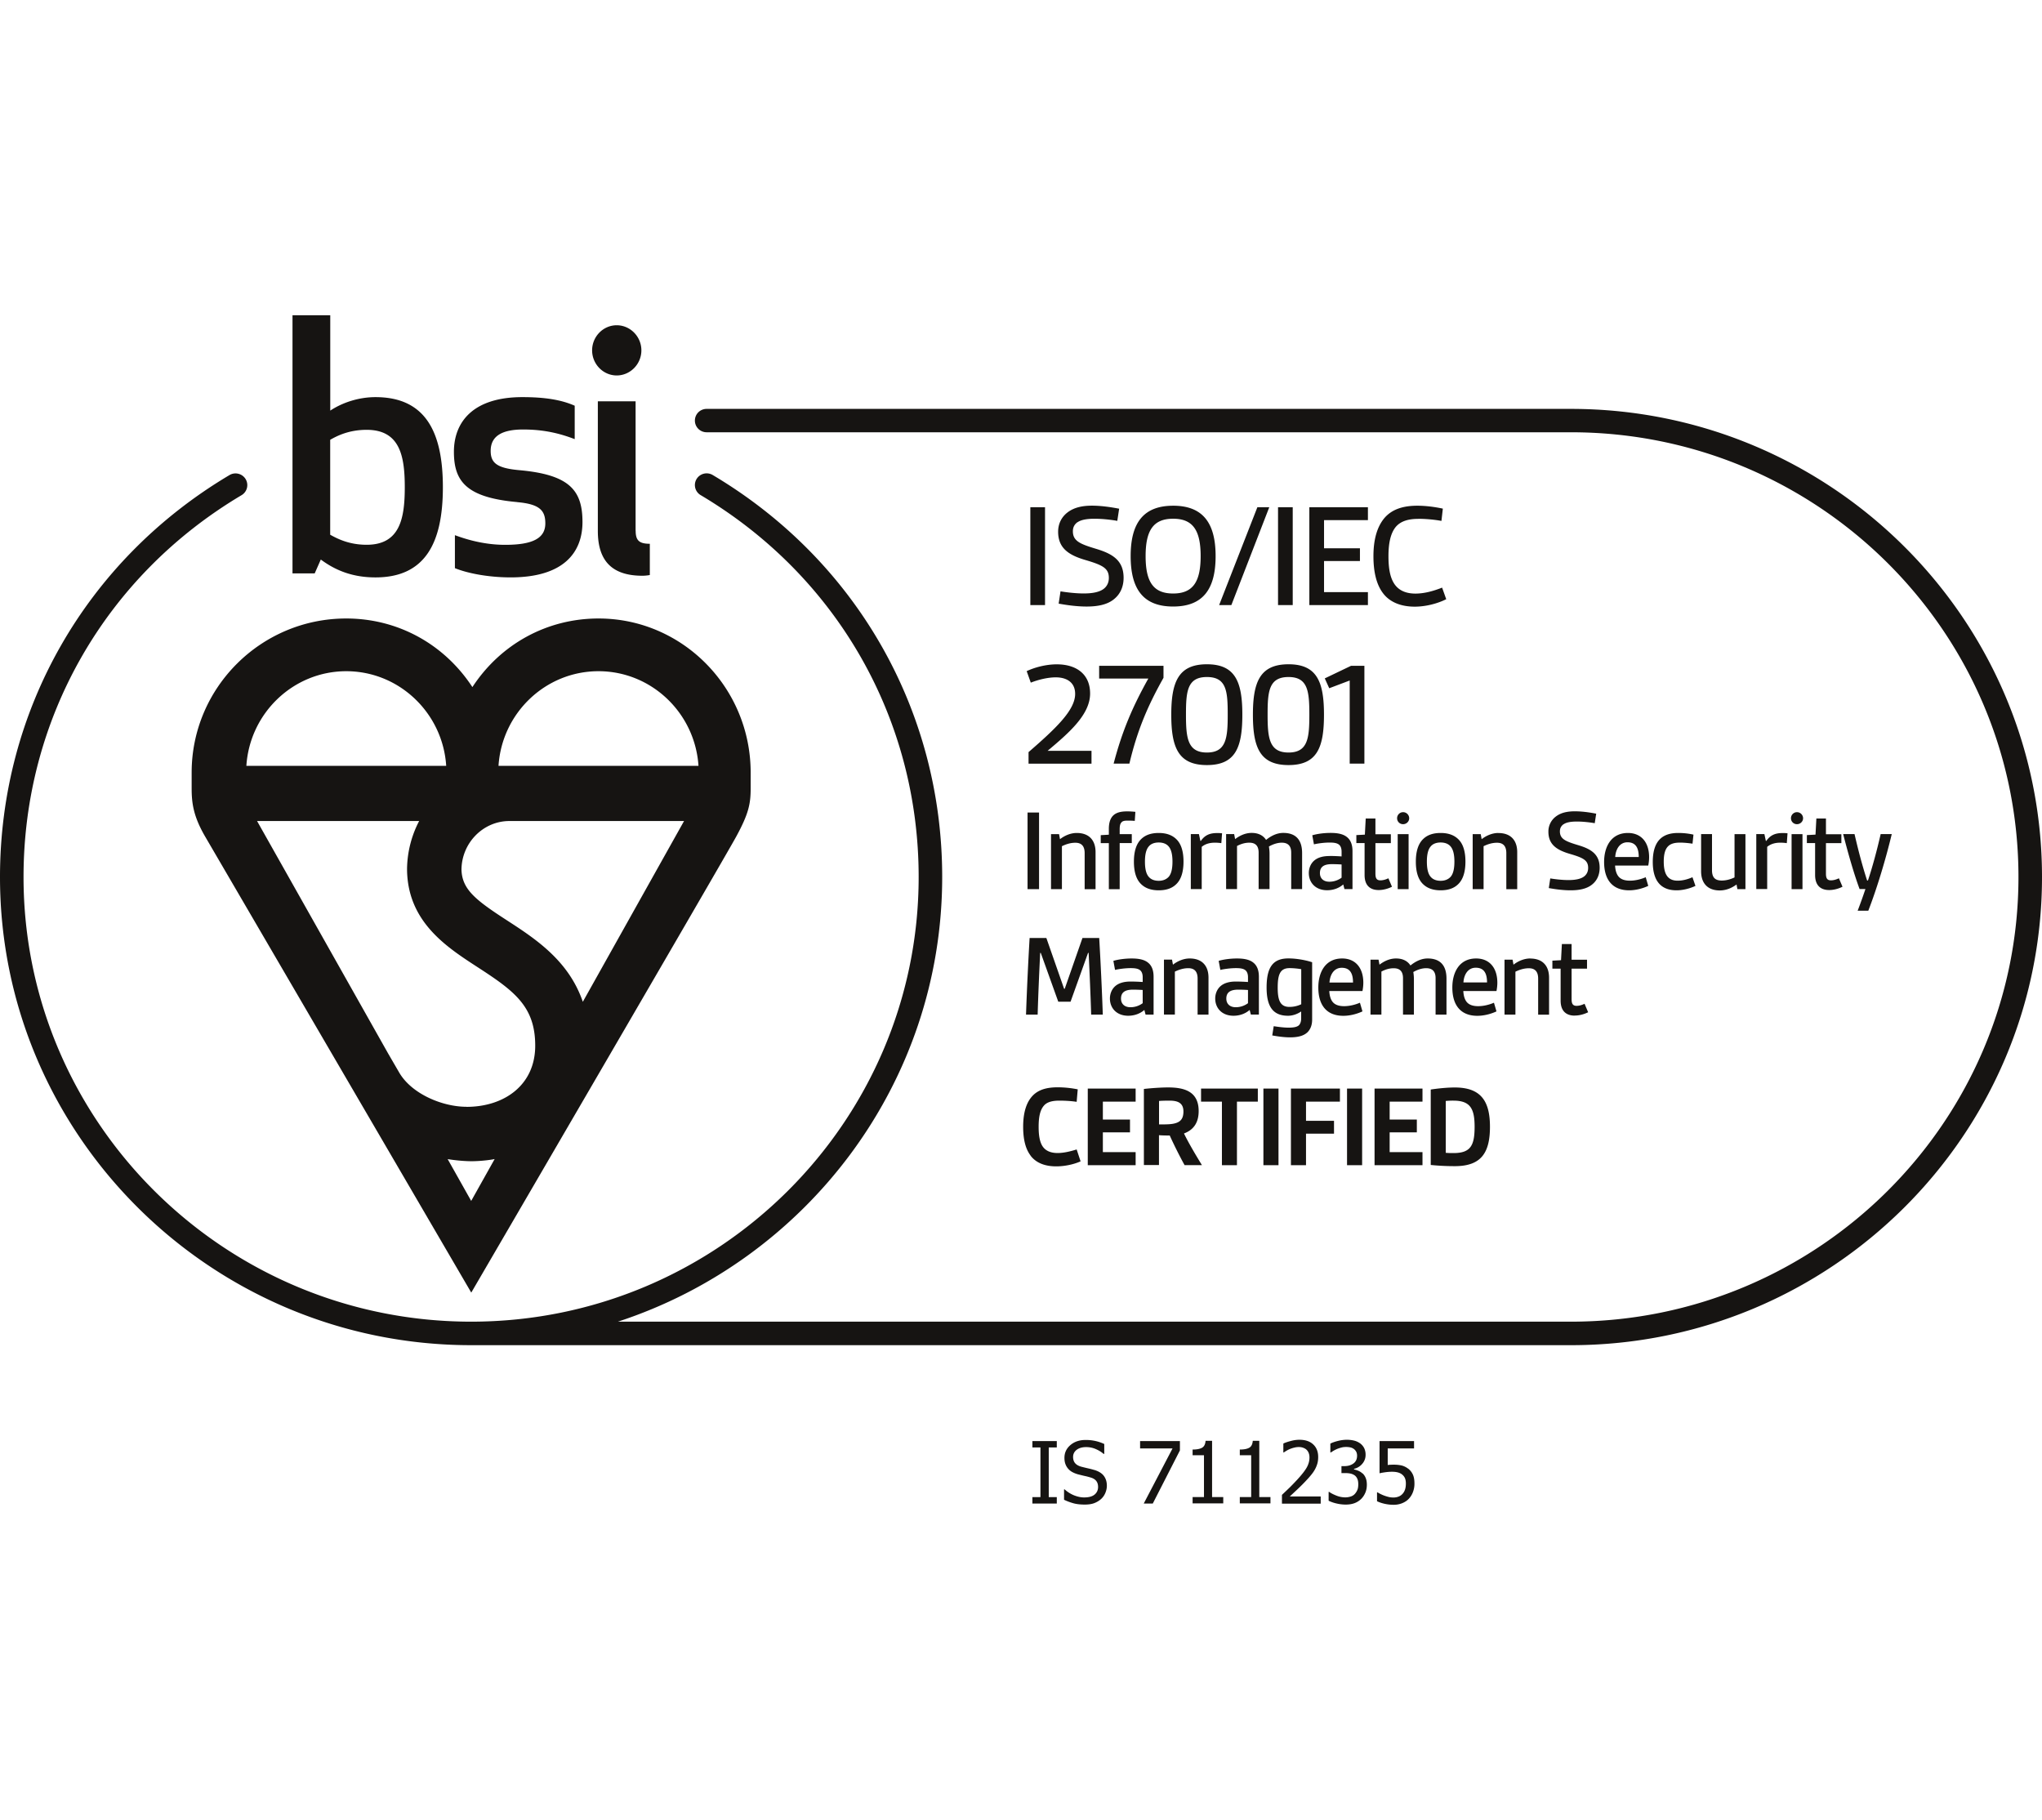 <svg xmlns="http://www.w3.org/2000/svg" width="285" height="254" fill="none"><path fill="#161412" d="M144.091 201.999h1.123v6.932h-1.123v.895h3.405v-.895h-1.122v-6.932h1.122v-.885h-3.405zm8.629 3.142a12 12 0 0 0-.891-.23 34 34 0 0 1-.909-.222c-.371-.101-.659-.258-.853-.479-.195-.221-.297-.516-.297-.885q0-.608.501-.996c.334-.249.77-.378 1.317-.378.483 0 .937.093 1.373.286.436.194.789.415 1.067.664h.093v-1.383a6 6 0 0 0-1.215-.415 6.2 6.2 0 0 0-1.392-.147c-.863 0-1.568.239-2.125.719-.557.479-.826 1.069-.826 1.779 0 .341.047.636.149.894a2.07 2.07 0 0 0 1.058 1.143c.241.12.51.222.816.295.334.083.622.157.844.203.223.046.474.111.743.194.38.101.649.267.825.488.177.222.26.498.26.848 0 .434-.167.793-.492 1.061s-.816.396-1.456.396c-.455 0-.919-.101-1.411-.295a4.4 4.4 0 0 1-1.308-.83h-.083v1.448c.389.193.816.35 1.262.479.445.129.983.194 1.623.194.538 0 .975-.065 1.336-.203q.541-.207.956-.581.376-.343.585-.839c.139-.332.213-.664.213-1.005 0-.544-.139-.995-.418-1.373-.278-.369-.723-.646-1.326-.83zm6.402-3.004h4.528l-4.018 7.689h1.262l3.786-7.412v-1.3h-5.558zm10.048-1.061h-.909c-.037.47-.195.793-.483.959-.287.166-.723.258-1.326.258v.793h1.586v5.835h-1.586v.885h4.277v-.885h-1.559v-7.854zm6.588 0h-.909c-.037.47-.195.793-.483.959-.287.166-.723.258-1.327.258v.793h1.587v5.835h-1.587v.885h4.278v-.885h-1.559v-7.854zm5.363 6.731c.454-.434.862-.839 1.234-1.245.232-.24.445-.489.649-.737.204-.249.38-.498.52-.756q.208-.374.334-.802c.083-.286.12-.6.12-.941q0-1.104-.696-1.751c-.464-.434-1.104-.646-1.92-.646-.39 0-.798.056-1.234.176-.436.119-.77.23-1.012.35v1.244h.065c.093-.064.214-.147.372-.239.157-.092.315-.175.473-.24.195-.074.399-.147.612-.194q.323-.083.631-.083c.204 0 .418.028.594.093.176.064.343.147.473.267s.241.277.315.461q.112.276.112.636c0 .47-.121.922-.362 1.364s-.696 1.024-1.364 1.752c-.334.359-.668.71-1.011 1.051-.344.332-.715.682-1.104 1.051v1.226h5.409v-1.005h-4.315c.27-.249.631-.59 1.086-1.014zm9.037-2.176a1.9 1.9 0 0 0-.585-.378 3.3 3.3 0 0 0-.594-.184v-.083a2.1 2.1 0 0 0 1.142-.692 1.86 1.86 0 0 0 .473-1.263 2.1 2.1 0 0 0-.195-.931 1.9 1.9 0 0 0-.585-.682 2.5 2.5 0 0 0-.807-.369 4.3 4.3 0 0 0-1.039-.12q-.599 0-1.253.166c-.436.111-.779.231-1.039.369v1.235h.074c.112-.073.232-.156.372-.239s.306-.166.491-.249c.204-.083.418-.148.622-.203s.427-.074.64-.074.399.019.575.056c.186.036.344.11.492.212.13.092.241.221.334.378.084.156.13.35.13.562 0 .479-.167.839-.501 1.088s-.761.378-1.29.378h-.389v.968h.501c.26 0 .51.018.733.064s.417.129.584.24.297.276.39.479q.14.304.139.775c0 .313-.037.58-.121.783a2 2 0 0 1-.361.572 1.3 1.3 0 0 1-.603.368 2.5 2.5 0 0 1-.724.111 3.4 3.4 0 0 1-1.253-.249c-.417-.166-.751-.332-.993-.516h-.083v1.235a5 5 0 0 0 1.086.378c.426.102.872.157 1.308.157s.872-.065 1.234-.203.668-.341.928-.599c.25-.249.436-.544.575-.876s.204-.691.204-1.088c0-.396-.056-.7-.167-.958a1.75 1.75 0 0 0-.445-.646zm6.355-.682a2.5 2.5 0 0 0-.89-.433 5 5 0 0 0-1.142-.111c-.111 0-.241 0-.38.009-.139 0-.278.019-.418.037v-2.314h3.675v-1.023h-4.816v4.49c.195-.047.455-.093.77-.139.316-.046.64-.073.965-.073.306 0 .575.027.817.092.241.064.454.166.621.313.158.129.288.295.371.489.084.193.13.451.13.756 0 .304-.037.58-.111.811-.074.23-.186.433-.334.599a1.4 1.4 0 0 1-.575.406 2 2 0 0 1-.687.129c-.232 0-.454-.019-.649-.065a6 6 0 0 1-.641-.193 5 5 0 0 1-.556-.24 3 3 0 0 1-.39-.221h-.083v1.235q.445.221 1.057.36c.409.092.817.138 1.244.138a3.1 3.1 0 0 0 1.234-.231c.371-.156.677-.359.918-.626.241-.259.436-.572.566-.932a3.2 3.2 0 0 0 .204-1.17c0-.526-.074-.95-.232-1.282a2.2 2.2 0 0 0-.668-.82zm-52.691-43.688c.835 1.116 2.171 1.512 3.591 1.512 1.206 0 2.486-.285 3.405-.7l-.548-1.66c-.797.249-1.772.498-2.653.498-.882 0-1.689-.249-2.153-1.014-.38-.645-.501-1.558-.501-2.636 0-1.282.167-2.305.733-2.96.483-.562 1.299-.7 2.171-.7.873 0 1.754.064 2.403.166l.149-1.743a14.5 14.5 0 0 0-2.756-.285c-1.354 0-2.588.23-3.488 1.124-.919.931-1.374 2.388-1.374 4.379 0 1.724.316 3.07 1.021 4.001zm14.678-7.522v-1.825h-6.68v10.694h6.68v-1.826h-4.574v-2.756h3.786v-1.789h-3.786v-2.498zm3.257 4.684c.399.037 1.039.046 1.503.046a62 62 0 0 0 2.069 4.13h2.422c-.937-1.531-1.893-3.153-2.505-4.416 1.438-.535 2.05-1.623 2.05-3.125 0-2.775-2.05-3.3-4.259-3.3-1.039 0-2.375.101-3.386.212v10.619h2.106v-4.185zm0-4.776c.455-.036.965-.046 1.457-.046 1.039 0 1.957.231 1.957 1.512 0 .959-.371 1.429-1.132 1.641-.547.166-1.317.166-2.273.166v-3.273zm10.883 8.961v-8.869h2.914v-1.825h-7.924v1.825h2.913v8.869zm5.799-10.694h-2.106v10.694h2.106zm8.573 1.825v-1.825h-6.838v10.694h2.106v-4.398h3.907v-1.797h-3.907v-2.674zm3.099-1.825h-2.106v10.694h2.106zm8.425 1.825v-1.825h-6.69v10.694h6.69v-1.826h-4.583v-2.756h3.794v-1.789h-3.794v-2.498zm9.417 3.502c0-3.586-1.271-5.476-4.908-5.476-1.002 0-2.254.12-3.358.286v10.527a33 33 0 0 0 3.358.166c3.637 0 4.908-1.806 4.908-5.494zm-6.17 3.641v-7.236a10 10 0 0 1 1.067-.046c2.376 0 2.96 1.143 2.96 3.65 0 2.655-.584 3.669-2.96 3.669-.38 0-.621 0-1.067-.037M145.854 70.79h-2.05v13.652h2.05zm4.537 2.093c.538-.378 1.429-.489 2.366-.489 1.132 0 2.366.148 3.183.295l.259-1.696c-1.197-.23-2.542-.424-3.794-.424s-2.45.212-3.396.931c-.835.636-1.327 1.567-1.327 2.71 0 2.314 1.512 3.282 3.878 3.964 2.366.701 3.201 1.143 3.201 2.48 0 .59-.213 1.06-.575 1.401-.622.59-1.754.765-2.923.765s-2.449-.165-3.247-.294l-.26 1.714c1.169.212 2.561.406 3.906.406 1.448 0 2.821-.23 3.777-.996.899-.7 1.382-1.742 1.382-3.014 0-2.397-1.512-3.328-3.73-4.01-2.264-.683-3.349-1.079-3.349-2.48 0-.553.213-.959.64-1.272zm13.342-2.306c-4.156 0-5.928 2.415-5.928 7.033s1.772 7.034 5.928 7.034c4.157 0 5.929-2.415 5.929-7.034s-1.772-7.034-5.929-7.034m0 12.251c-2.755 0-3.841-1.613-3.841-5.218s1.086-5.217 3.841-5.217 3.841 1.613 3.841 5.217c0 3.605-1.085 5.218-3.841 5.218m6.421 1.615h1.707l5.289-13.652h-1.661zm10.271-13.652h-2.051v13.652h2.051zm2.319 13.652h8.175v-1.807h-6.124v-4.342h5.01v-1.779h-5.01v-3.927h6.124V70.79h-8.175zm15.189-12.04c1.113 0 2.394.129 3.247.295l.195-1.715c-1.067-.23-2.347-.406-3.563-.406-1.809 0-3.479.406-4.611 1.743-.983 1.19-1.512 2.922-1.512 5.3q0 3.332 1.28 5.09c1.021 1.419 2.709 1.954 4.481 1.954 1.559 0 3.22-.443 4.398-1.042l-.575-1.613c-1.132.442-2.412.83-3.73.83-1.197 0-2.301-.36-2.969-1.402-.575-.894-.788-2.166-.788-3.816 0-1.78.278-3.098.937-3.983.723-.95 1.92-1.226 3.219-1.226zm-54.064 22.864c.9-.36 2.282-.738 3.479-.738 1.429 0 2.709.618 2.709 2.314 0 2.268-2.709 4.83-6.504 8.121v1.614h8.787v-1.798h-6.124c2.923-2.461 5.929-5.024 5.929-7.992 0-2.692-1.902-4.075-4.649-4.075-1.54 0-3.136.442-4.203.95l.576 1.613zm9.538-.573h6.866c-2.181 3.9-3.647 7.292-4.844 11.873h2.199c1.114-4.701 2.58-8.094 4.76-11.975v-1.677h-8.981zm10.066 5.043c0 4.554.965 7.034 4.974 7.034 4.008 0 4.945-2.48 4.945-7.034s-.965-7.033-4.945-7.033-4.974 2.46-4.974 7.033m7.878 0c0 3.227-.195 5.283-2.904 5.283s-2.923-2.056-2.923-5.283c0-3.226.167-5.254 2.923-5.254 2.755 0 2.904 2.01 2.904 5.254m3.516 0c0 4.554.965 7.034 4.973 7.034 4.009 0 4.946-2.48 4.946-7.034s-.965-7.033-4.946-7.033-4.973 2.46-4.973 7.033m4.973-5.254c2.71 0 2.904 2.01 2.904 5.254 0 3.245-.194 5.283-2.904 5.283s-2.922-2.056-2.922-5.283c0-3.226.167-5.254 2.922-5.254m10.587 12.084V92.914h-1.856l-3.674 1.76.622 1.374 2.857-1.079v11.597zm-45.408 6.822h-1.605v10.694h1.605zm7.887 10.694v-5.163c0-1.622-.873-2.673-2.626-2.673-.9 0-1.735.396-2.338.867l-.13-.701h-1.123v7.67h1.522v-5.992c.519-.249 1.15-.48 1.874-.48.854 0 1.299.461 1.299 1.448v5.033h1.522zm3.367 0v-6.425h1.689v-1.245h-1.689v-.626c0-.48.047-.793.232-.996.149-.212.436-.267.835-.267.297 0 .65 0 1.04.037l.083-1.263c-.371-.037-.77-.065-1.132-.065-.816 0-1.503.129-1.967.581-.38.378-.603.977-.603 1.844v.829l-1.132.065v1.115h1.132v6.426h1.522zm5.447-7.836c-1.086 0-1.874.295-2.44.848-.715.682-1.021 1.789-1.021 3.153s.297 2.471 1.021 3.153c.566.544 1.354.848 2.44.848s1.874-.295 2.44-.848c.715-.682 1.021-1.789 1.021-3.153s-.297-2.471-1.021-3.153c-.566-.544-1.354-.848-2.44-.848m1.373 6.14c-.315.332-.77.534-1.373.534s-1.067-.184-1.373-.534c-.399-.434-.548-1.199-.548-2.139s.149-1.696.548-2.139c.297-.35.77-.534 1.373-.534s1.067.184 1.373.534c.399.452.548 1.208.548 2.139s-.149 1.705-.548 2.139m6.449-4.785q.472-.002.918.065l.102-1.374c-.297-.036-.482-.036-.668-.036-.965 0-1.689.23-2.292 1.097h-.065l-.204-.95h-1.132v7.67h1.522v-5.891c.52-.433 1.169-.581 1.819-.581m7.645 1.484c0-.295-.037-.645-.084-.949.585-.332 1.207-.535 1.791-.535.854 0 1.318.433 1.318 1.392v5.08h1.521v-5.015c0-1.872-.9-2.821-2.626-2.821-.918 0-1.735.433-2.403.977-.399-.627-1.085-.977-2.004-.977-.983 0-1.772.451-2.319.866l-.13-.7h-1.123v7.67h1.522v-6.011c.566-.295 1.104-.461 1.716-.461.854 0 1.299.433 1.299 1.392v5.08h1.522v-4.997zm8.369.378c-.817 0-1.55.166-2.069.581-.548.433-.817 1.115-.817 1.788 0 1.365.965 2.406 2.552 2.406.872 0 1.67-.295 2.254-.811l.167.646h1.123v-5.283c0-.931-.269-1.558-.752-1.954-.547-.461-1.354-.599-2.319-.599-.882 0-1.874.129-2.542.332l.232 1.263c.501-.12 1.419-.249 2.171-.249.621 0 1.085.064 1.373.331.204.203.315.498.315.959v.646a26 26 0 0 0-1.688-.065zm1.688 3.024a2.87 2.87 0 0 1-1.707.562c-.835 0-1.317-.479-1.317-1.207 0-.848.538-1.245 1.651-1.245.464 0 .984.019 1.373.046zm3.266-6.01-1.206.064v1.116h1.15v4.462c0 1.392.715 2.092 1.967 2.092.668 0 1.337-.203 1.856-.461l-.501-1.18c-.399.185-.751.286-1.123.286-.584 0-.686-.396-.686-.959v-4.231h2.152v-1.245h-2.152v-2.194h-1.355l-.12 2.259zm5.317-3.134a.84.84 0 0 0-.835.848c0 .47.371.83.835.83s.853-.369.853-.83a.854.854 0 0 0-.853-.848m.77 3.069h-1.522v7.67h1.522zm4.472-.166c-1.086 0-1.874.295-2.44.848-.715.682-1.021 1.789-1.021 3.153s.297 2.471 1.021 3.153c.566.544 1.354.848 2.44.848s1.874-.295 2.44-.848c.715-.682 1.021-1.789 1.021-3.153s-.297-2.471-1.021-3.153c-.566-.544-1.354-.848-2.44-.848m1.373 6.14c-.315.332-.77.534-1.373.534s-1.067-.184-1.373-.534c-.399-.434-.548-1.199-.548-2.139s.149-1.696.548-2.139c.297-.35.77-.534 1.373-.534s1.067.184 1.373.534c.399.452.548 1.208.548 2.139s-.149 1.705-.548 2.139m6.69-6.14c-.9 0-1.735.396-2.338.867l-.13-.701h-1.123v7.67h1.522v-5.992c.519-.249 1.15-.48 1.874-.48.853 0 1.299.461 1.299 1.448v5.033h1.521v-5.162c0-1.623-.872-2.674-2.625-2.674zm9.102-1.217c.417-.295 1.122-.378 1.855-.378.891 0 1.856.12 2.487.231l.204-1.328c-.937-.184-1.985-.331-2.978-.331s-1.921.165-2.654.728a2.6 2.6 0 0 0-1.039 2.12c0 1.807 1.188 2.572 3.043 3.107 1.856.544 2.505.894 2.505 1.945 0 .461-.167.83-.454 1.097-.483.461-1.373.599-2.292.599s-1.921-.129-2.542-.23l-.204 1.346c.918.166 2.004.313 3.052.313 1.132 0 2.208-.184 2.96-.784.705-.543 1.086-1.364 1.086-2.36 0-1.871-1.188-2.608-2.923-3.134-1.772-.535-2.626-.848-2.626-1.945 0-.433.167-.747.501-.996zm11.932 4.6c0-2.055-1.086-3.383-2.96-3.383-2.357 0-3.322 1.945-3.322 4.047 0 2.535 1.216 3.955 3.489 3.955 1.002 0 1.985-.295 2.672-.618l-.353-1.207c-.631.267-1.419.479-2.217.479-.631 0-1.188-.148-1.54-.535-.316-.35-.483-.894-.52-1.576h4.63a6 6 0 0 0 .121-1.162m-4.732-.027c.065-1.06.603-2.056 1.716-2.056 1.234 0 1.568.913 1.568 2.056h-3.294zm9.037-2.01c.584 0 1.206.065 1.753.148l.13-1.263a9.6 9.6 0 0 0-2.134-.231c-1.883 0-3.544.784-3.544 4.038 0 2.839 1.299 3.964 3.321 3.964.956 0 1.94-.286 2.635-.618l-.417-1.207c-.622.267-1.318.479-2.069.479-1.299 0-1.939-.793-1.939-2.655 0-2.074.77-2.655 2.254-2.655zm2.95-1.18v5.181c0 1.622.872 2.673 2.607 2.673.919 0 1.735-.378 2.339-.83l.12.646h1.123v-7.67h-1.522v6.038c-.566.267-1.169.433-1.79.433-.9 0-1.355-.396-1.355-1.447v-5.033h-1.522zm11.041 1.189q.474-.002.919.065l.102-1.374c-.297-.036-.483-.036-.668-.036-.965 0-1.689.23-2.292 1.097h-.065l-.204-.95h-1.132v7.67h1.522v-5.891c.519-.433 1.169-.581 1.818-.581m3.108-1.189h-1.521v7.67h1.521zm-.77-3.069a.84.84 0 0 0-.835.848c0 .47.372.83.835.83.464 0 .854-.369.854-.83a.854.854 0 0 0-.854-.848m2.71.875-.121 2.258-1.206.065v1.115h1.15v4.462c0 1.392.715 2.093 1.967 2.093.668 0 1.336-.203 1.856-.461l-.501-1.18c-.399.184-.752.286-1.123.286-.584 0-.686-.397-.686-.959v-4.231h2.152v-1.245h-2.152v-2.194h-1.355zm7.246 12.878c1.206-3.106 2.421-7.135 3.275-10.693h-1.549c-.501 2.203-1.151 4.618-1.773 6.471h-.12c-.668-2.056-1.234-4.213-1.754-6.471h-1.586c.705 2.756 1.503 5.54 2.291 7.669h.817a77 77 0 0 1-1.086 3.024zm-115.932 14.501c.084-2.857.214-5.789.353-8.61h.083l2.441 6.804h1.716l2.44-6.804h.084c.13 2.821.269 5.762.352 8.61h1.624a468 468 0 0 0-.501-10.693h-2.338l-2.477 7.089h-.084l-2.477-7.089h-2.338a458 458 0 0 0-.501 10.693zm15.059 0h1.122v-5.282c0-.931-.269-1.558-.751-1.954-.548-.461-1.355-.6-2.32-.6-.881 0-1.874.13-2.542.332l.232 1.263c.501-.12 1.42-.249 2.171-.249.622 0 1.086.065 1.373.332.204.203.316.498.316.959v.645a26 26 0 0 0-1.689-.064c-.816 0-1.549.166-2.069.581-.547.433-.816 1.115-.816 1.788 0 1.364.964 2.406 2.551 2.406.872 0 1.67-.295 2.255-.811l.167.645zm-.399-1.595a2.87 2.87 0 0 1-1.707.563c-.836 0-1.318-.48-1.318-1.208 0-.848.538-1.244 1.652-1.244.463 0 .983.018 1.373.046zm4.222-5.383-.13-.701h-1.123v7.67h1.522v-5.992c.519-.249 1.15-.479 1.874-.479.853 0 1.299.461 1.299 1.447v5.033h1.521v-5.162c0-1.623-.872-2.674-2.625-2.674-.9 0-1.735.397-2.338.867zm11.996 1.696c0-.931-.269-1.558-.751-1.954-.548-.461-1.355-.6-2.32-.6-.881 0-1.874.13-2.542.332l.232 1.263c.501-.12 1.42-.249 2.171-.249.622 0 1.086.065 1.373.332.204.203.316.498.316.959v.645a26 26 0 0 0-1.689-.064c-.816 0-1.549.166-2.069.581-.547.433-.816 1.115-.816 1.788 0 1.364.964 2.406 2.551 2.406.872 0 1.67-.295 2.255-.811l.167.645h1.122v-5.282zm-1.521 3.687a2.87 2.87 0 0 1-1.708.563c-.835 0-1.317-.48-1.317-1.208 0-.848.538-1.244 1.651-1.244.464 0 .984.018 1.374.046zm8.248 4.112c.436-.415.705-.996.705-1.825v-8.002c-.835-.286-2.153-.535-3.312-.535-2.134 0-3.044 1.198-3.044 4.065 0 2.526.798 3.937 2.988 3.937.65 0 1.299-.231 1.837-.599v.958c0 .415-.102.729-.297.95-.287.286-.853.35-1.466.35-.714 0-1.521-.12-2.069-.203l-.204 1.291c.715.129 1.624.267 2.487.267.918 0 1.809-.147 2.375-.663zm-2.468-3.595c-1.29 0-1.633-.95-1.633-2.674 0-1.844.334-2.738 1.651-2.738.548 0 1.188.065 1.633.148v4.895a3.76 3.76 0 0 1-1.651.369m10.317-3.374c0-2.056-1.085-3.384-2.959-3.384-2.357 0-3.322 1.946-3.322 4.047 0 2.536 1.215 3.955 3.489 3.955 1.002 0 1.985-.295 2.672-.617l-.353-1.208c-.631.267-1.42.479-2.217.479-.631 0-1.188-.147-1.541-.534-.315-.351-.482-.895-.519-1.577h4.63c.065-.332.12-.746.12-1.161m-4.722-.028c.065-1.06.603-2.056 1.716-2.056 1.234 0 1.568.913 1.568 2.056h-3.294zm14.808-.599v5.079h1.521v-5.015c0-1.88-.9-2.821-2.625-2.821-.919 0-1.735.434-2.403.978-.399-.627-1.086-.978-2.005-.978-.983 0-1.772.452-2.319.867l-.13-.701h-1.123v7.67h1.522v-6.01c.566-.295 1.104-.461 1.716-.461.854 0 1.299.433 1.299 1.392v5.079h1.522v-4.996a7 7 0 0 0-.083-.95c.584-.332 1.206-.534 1.79-.534.854 0 1.318.433 1.318 1.392zm2.338 1.29c0 2.536 1.215 3.955 3.488 3.955 1.003 0 1.986-.295 2.673-.617l-.353-1.208c-.631.267-1.42.479-2.217.479-.631 0-1.188-.147-1.541-.534-.315-.351-.482-.895-.519-1.577h4.63c.065-.332.12-.746.12-1.161 0-2.056-1.085-3.384-2.96-3.384-2.356 0-3.321 1.946-3.321 4.047m3.275-2.756c1.234 0 1.568.913 1.568 2.056h-3.294c.065-1.06.603-2.056 1.717-2.056zm7.599-1.291c-.9 0-1.735.397-2.338.867l-.13-.701h-1.123v7.67h1.522v-5.992c.52-.249 1.15-.479 1.874-.479.854 0 1.299.461 1.299 1.447v5.034h1.522v-5.163c0-1.622-.872-2.673-2.626-2.673zm6.226 7.965c.668 0 1.336-.202 1.855-.461l-.501-1.18c-.399.185-.751.286-1.122.286-.585 0-.687-.396-.687-.958v-4.232h2.153v-1.244h-2.153v-2.194h-1.355l-.12 2.258-1.206.065v1.115h1.15v4.462c0 1.392.715 2.093 1.967 2.093z"/><path fill="#161412" d="M219.245 57.063H98.628c-.91 0-1.642.728-1.642 1.632s.733 1.631 1.642 1.631h120.626c34.441 0 62.461 27.84 62.461 62.06s-28.02 62.06-62.461 62.06H86.241c26.248-8.582 45.26-33.15 45.26-62.06 0-23.212-11.979-44.185-32.029-56.095a1.65 1.65 0 0 0-2.254.562 1.63 1.63 0 0 0 .566 2.24c19.057 11.32 30.432 31.242 30.432 53.293 0 34.22-28.02 62.06-62.461 62.06-34.44 0-62.47-27.831-62.47-62.051 0-22.051 11.375-41.972 30.432-53.292a1.63 1.63 0 0 0 .566-2.24 1.65 1.65 0 0 0-2.254-.563C11.979 78.21 0 99.183 0 122.395c0 36.027 29.496 65.324 65.746 65.333h153.499c36.259 0 65.755-29.306 65.755-65.333s-29.496-65.332-65.755-65.332"/><path fill="#161412" d="M65.922 95.874c-3.943-6.01-10.42-9.56-17.6-9.56-11.896 0-21.573 9.652-21.573 21.507v2.185c0 2.074.242 3.927 1.893 6.757l37.132 63.628s35.229-60.429 36.973-63.628c1.745-3.208 2.023-4.581 2.023-6.757v-2.185c0-11.855-9.52-21.507-21.229-21.507-7.18 0-13.657 3.55-17.6 9.56zm-17.6-2.203c7.403 0 13.48 5.844 13.954 13.21h-27.89c.472-7.366 6.55-13.21 13.944-13.21zm17.442 73.924-3.284-5.835c.139.027 1.716.285 3.284.295 1.503 0 3.007-.231 3.276-.305zm-.65-13.137c-3.395 0-7.7-1.816-9.417-4.812l-1.521-2.618-18.297-32.449H58.5a14.8 14.8 0 0 0-1.688 6.609v.249c.12 7.228 5.493 10.712 9.825 13.524 5.15 3.337 8.063 5.485 8.063 10.97s-4.305 8.537-9.593 8.537zm16.228-14.657c-1.976-5.78-6.67-8.822-10.623-11.385-4.389-2.839-6.226-4.314-6.31-7.043.028-3.734 3.016-6.794 6.69-6.794h24.374l-14.13 25.231zm16.145-32.92h-27.91c.474-7.366 6.551-13.21 13.955-13.21s13.472 5.844 13.955 13.21M86.074 52.397c1.884 0 3.443-1.576 3.443-3.503s-1.56-3.503-3.443-3.503-3.433 1.576-3.433 3.503 1.55 3.503 3.433 3.503M72.203 70.079c3.155.276 3.907 1.189 3.907 2.968 0 2.111-1.838 2.987-5.605 2.987-2.968 0-5.464-.774-7.014-1.346v4.6c1.596.664 4.519 1.29 7.775 1.29 7.534 0 10.03-3.594 10.03-7.724 0-4.462-1.837-6.629-8.898-7.246-3.061-.286-3.915-1.014-3.915-2.692 0-2.157 1.744-2.978 4.528-2.978 2.96 0 5.186.572 7.2 1.346V56.62c-1.837-.812-4.101-1.199-7.302-1.199-6.922 0-9.557 3.503-9.557 7.633s1.744 6.38 8.851 7.016zm16.507 3.973v-18.05h-5.27v18.105c0 4.12 1.939 6.241 6.216 6.241.566 0 1.039-.101 1.039-.101v-4.36c-1.512 0-1.976-.49-1.976-1.826zm-43.942 4.029c2.069 1.54 4.472 2.499 7.636 2.499 6.865 0 9.408-4.702 9.408-12.584s-2.543-12.574-9.408-12.574c-2.357 0-4.621.765-6.31 1.88V44h-5.27v36.017h3.1l.853-1.936zm1.317-16.704c.937-.535 2.589-1.392 5.084-1.392 4.621 0 5.326 3.595 5.326 8.011s-.705 8.03-5.325 8.03c-2.487 0-4.139-.876-5.085-1.402V61.368z"/></svg>